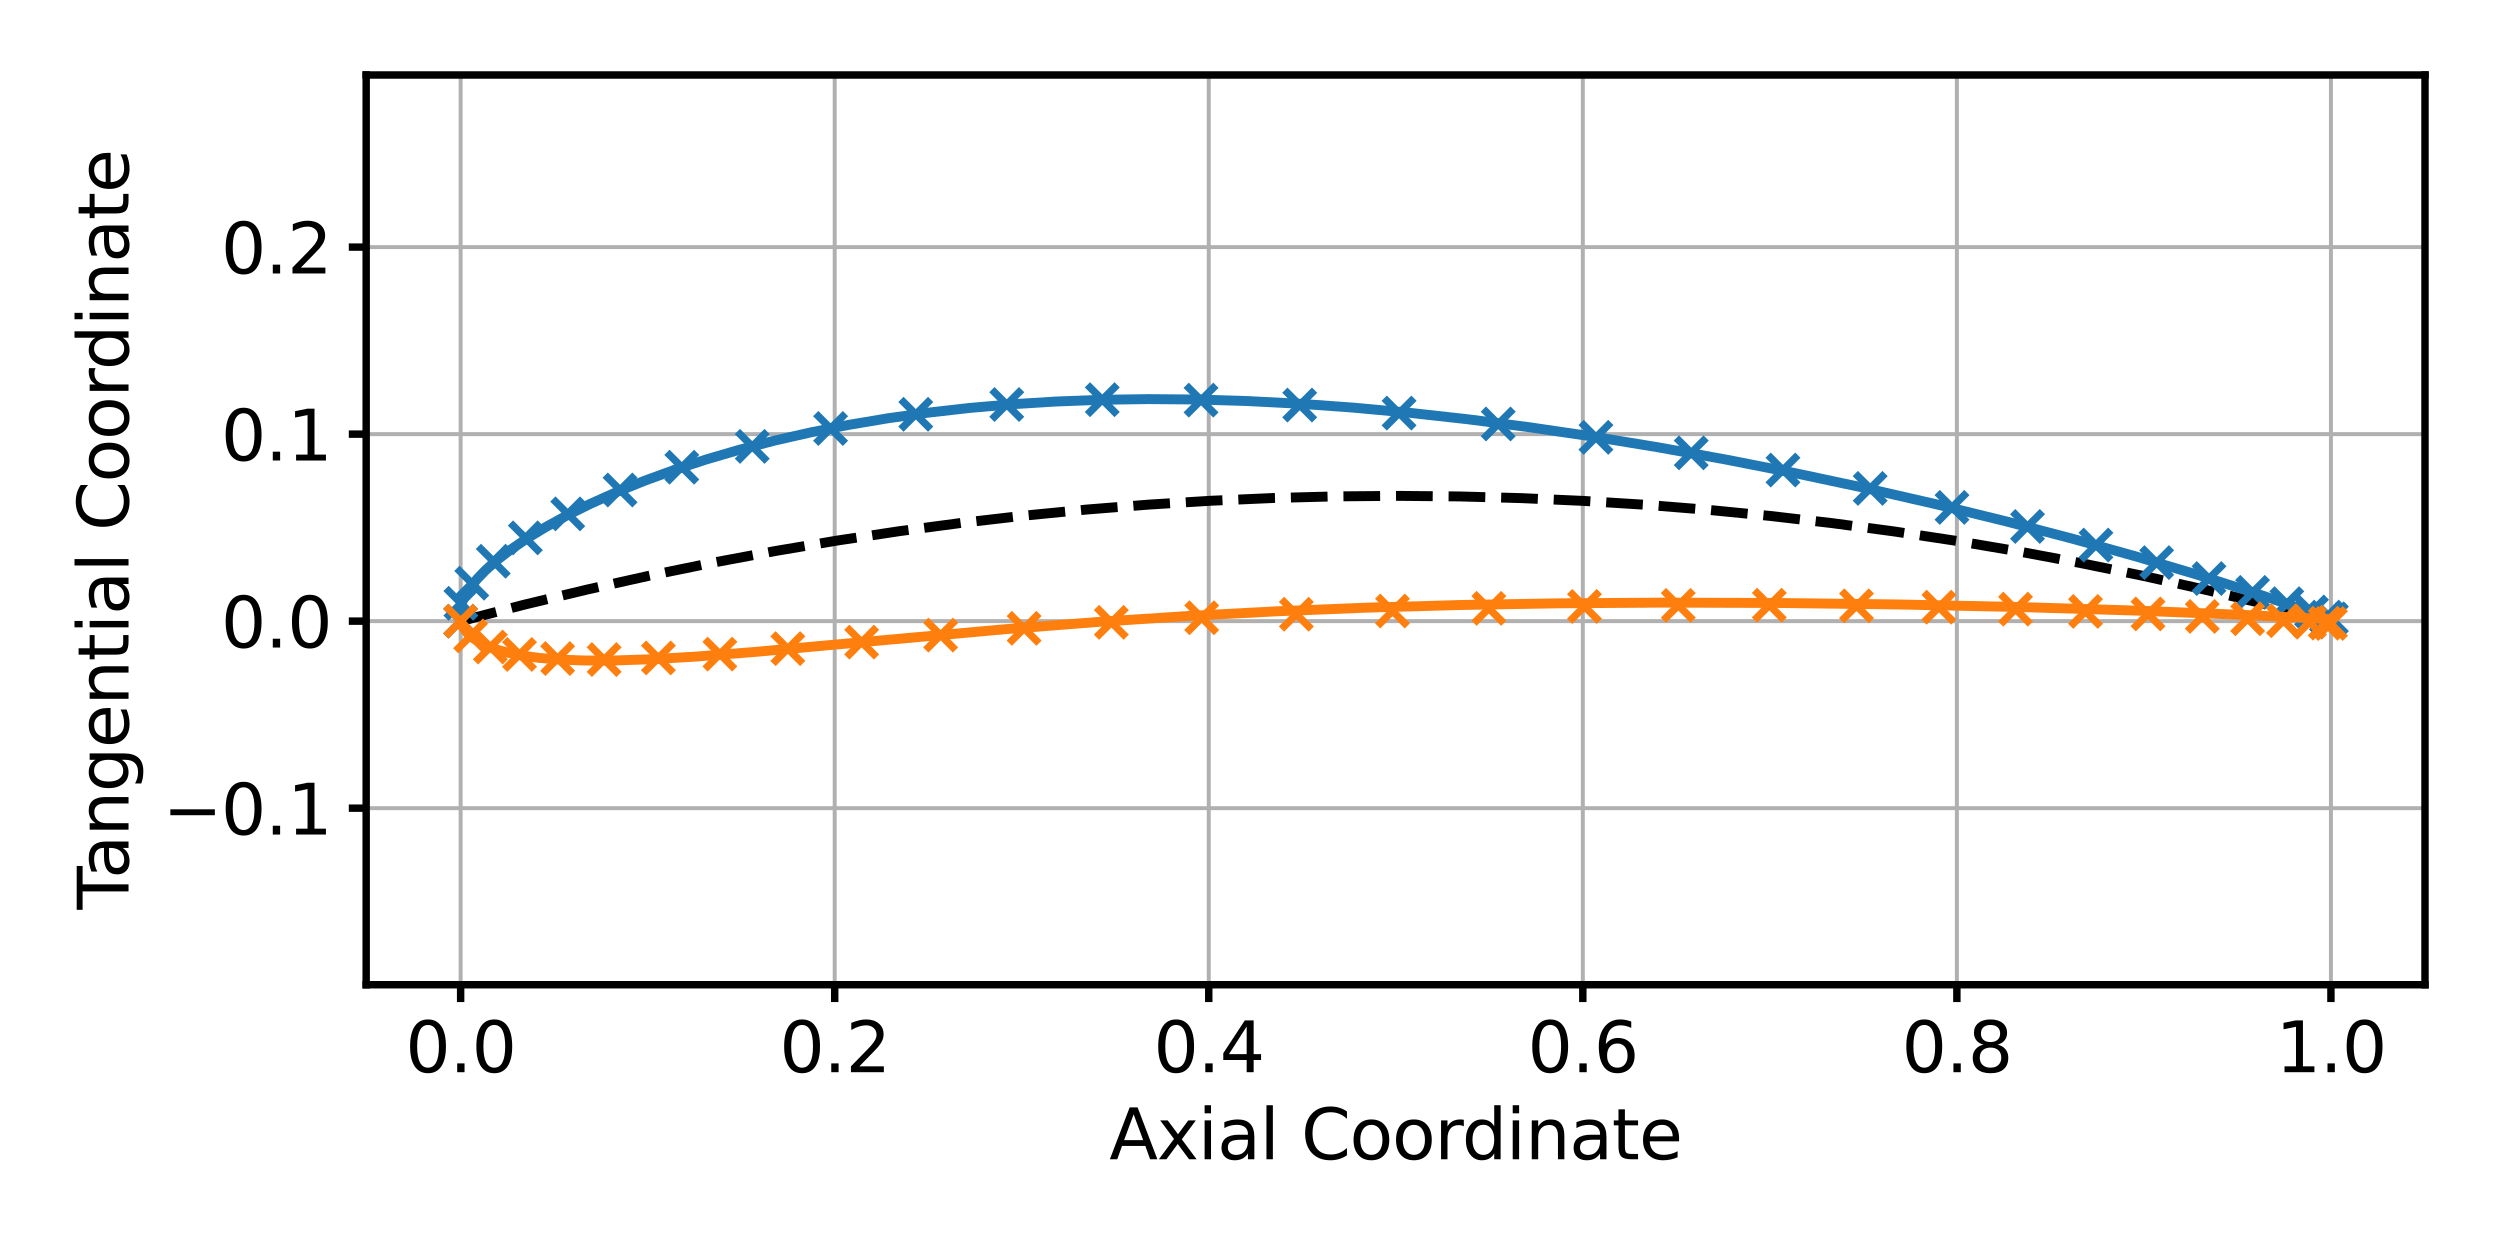 <?xml version="1.0" encoding="utf-8" standalone="no"?>
<!DOCTYPE svg PUBLIC "-//W3C//DTD SVG 1.1//EN"
  "http://www.w3.org/Graphics/SVG/1.1/DTD/svg11.dtd">
<svg xmlns:xlink="http://www.w3.org/1999/xlink" width="504pt" height="252pt" viewBox="0 0 504 252" xmlns="http://www.w3.org/2000/svg" version="1.1">
 <defs>
  <style type="text/css">*{stroke-linejoin: round; stroke-linecap: butt}</style>
 </defs>
 <g id="figure_1">
  <g id="patch_1">
   <path d="M 0 252 
L 504 252 
L 504 0 
L 0 0 
z
" style="fill: #ffffff"/>
  </g>
  <g id="axes_1">
   <g id="patch_2">
    <path d="M 73.82 198.52 
L 488.88 198.52 
L 488.88 15.12 
L 73.82 15.12 
z
" style="fill: #ffffff"/>
   </g>
   <g id="matplotlib.axis_1">
    <g id="xtick_1">
     <g id="line2d_1">
      <path d="M 92.864 198.52 
L 92.864 15.12 
" clip-path="url(#p4bd8cb1390)" style="fill: none; stroke: #b0b0b0; stroke-width: 0.8; stroke-linecap: square"/>
     </g>
     <g id="line2d_2">
      <defs>
       <path id="m94b65553ab" d="M 0 0 
L 0 3.5 
" style="stroke: #000000; stroke-width: 1.5"/>
      </defs>
      <g>
       <use xlink:href="#m94b65553ab" x="92.864" y="198.52" style="stroke: #000000; stroke-width: 1.5"/>
      </g>
     </g>
     <g id="text_1">
      <!-- 0.0 -->
      <g transform="translate(81.732 216.158)scale(0.14 -0.14)">
       <defs>
        <path id="DejaVuSans-30" d="M 2034 4250 
Q 1547 4250 1301 3770 
Q 1056 3291 1056 2328 
Q 1056 1369 1301 889 
Q 1547 409 2034 409 
Q 2525 409 2770 889 
Q 3016 1369 3016 2328 
Q 3016 3291 2770 3770 
Q 2525 4250 2034 4250 
z
M 2034 4750 
Q 2819 4750 3233 4129 
Q 3647 3509 3647 2328 
Q 3647 1150 3233 529 
Q 2819 -91 2034 -91 
Q 1250 -91 836 529 
Q 422 1150 422 2328 
Q 422 3509 836 4129 
Q 1250 4750 2034 4750 
z
" transform="scale(0.016)"/>
        <path id="DejaVuSans-2e" d="M 684 794 
L 1344 794 
L 1344 0 
L 684 0 
L 684 794 
z
" transform="scale(0.016)"/>
       </defs>
       <use xlink:href="#DejaVuSans-30"/>
       <use xlink:href="#DejaVuSans-2e" x="63.623"/>
       <use xlink:href="#DejaVuSans-30" x="95.41"/>
      </g>
     </g>
    </g>
    <g id="xtick_2">
     <g id="line2d_3">
      <path d="M 168.275 198.52 
L 168.275 15.12 
" clip-path="url(#p4bd8cb1390)" style="fill: none; stroke: #b0b0b0; stroke-width: 0.8; stroke-linecap: square"/>
     </g>
     <g id="line2d_4">
      <g>
       <use xlink:href="#m94b65553ab" x="168.275" y="198.52" style="stroke: #000000; stroke-width: 1.5"/>
      </g>
     </g>
     <g id="text_2">
      <!-- 0.2 -->
      <g transform="translate(157.142 216.158)scale(0.14 -0.14)">
       <defs>
        <path id="DejaVuSans-32" d="M 1228 531 
L 3431 531 
L 3431 0 
L 469 0 
L 469 531 
Q 828 903 1448 1529 
Q 2069 2156 2228 2338 
Q 2531 2678 2651 2914 
Q 2772 3150 2772 3378 
Q 2772 3750 2511 3984 
Q 2250 4219 1831 4219 
Q 1534 4219 1204 4116 
Q 875 4013 500 3803 
L 500 4441 
Q 881 4594 1212 4672 
Q 1544 4750 1819 4750 
Q 2544 4750 2975 4387 
Q 3406 4025 3406 3419 
Q 3406 3131 3298 2873 
Q 3191 2616 2906 2266 
Q 2828 2175 2409 1742 
Q 1991 1309 1228 531 
z
" transform="scale(0.016)"/>
       </defs>
       <use xlink:href="#DejaVuSans-30"/>
       <use xlink:href="#DejaVuSans-2e" x="63.623"/>
       <use xlink:href="#DejaVuSans-32" x="95.41"/>
      </g>
     </g>
    </g>
    <g id="xtick_3">
     <g id="line2d_5">
      <path d="M 243.685 198.52 
L 243.685 15.12 
" clip-path="url(#p4bd8cb1390)" style="fill: none; stroke: #b0b0b0; stroke-width: 0.8; stroke-linecap: square"/>
     </g>
     <g id="line2d_6">
      <g>
       <use xlink:href="#m94b65553ab" x="243.685" y="198.52" style="stroke: #000000; stroke-width: 1.5"/>
      </g>
     </g>
     <g id="text_3">
      <!-- 0.4 -->
      <g transform="translate(232.553 216.158)scale(0.14 -0.14)">
       <defs>
        <path id="DejaVuSans-34" d="M 2419 4116 
L 825 1625 
L 2419 1625 
L 2419 4116 
z
M 2253 4666 
L 3047 4666 
L 3047 1625 
L 3713 1625 
L 3713 1100 
L 3047 1100 
L 3047 0 
L 2419 0 
L 2419 1100 
L 313 1100 
L 313 1709 
L 2253 4666 
z
" transform="scale(0.016)"/>
       </defs>
       <use xlink:href="#DejaVuSans-30"/>
       <use xlink:href="#DejaVuSans-2e" x="63.623"/>
       <use xlink:href="#DejaVuSans-34" x="95.41"/>
      </g>
     </g>
    </g>
    <g id="xtick_4">
     <g id="line2d_7">
      <path d="M 319.095 198.52 
L 319.095 15.12 
" clip-path="url(#p4bd8cb1390)" style="fill: none; stroke: #b0b0b0; stroke-width: 0.8; stroke-linecap: square"/>
     </g>
     <g id="line2d_8">
      <g>
       <use xlink:href="#m94b65553ab" x="319.095" y="198.52" style="stroke: #000000; stroke-width: 1.5"/>
      </g>
     </g>
     <g id="text_4">
      <!-- 0.6 -->
      <g transform="translate(307.963 216.158)scale(0.14 -0.14)">
       <defs>
        <path id="DejaVuSans-36" d="M 2113 2584 
Q 1688 2584 1439 2293 
Q 1191 2003 1191 1497 
Q 1191 994 1439 701 
Q 1688 409 2113 409 
Q 2538 409 2786 701 
Q 3034 994 3034 1497 
Q 3034 2003 2786 2293 
Q 2538 2584 2113 2584 
z
M 3366 4563 
L 3366 3988 
Q 3128 4100 2886 4159 
Q 2644 4219 2406 4219 
Q 1781 4219 1451 3797 
Q 1122 3375 1075 2522 
Q 1259 2794 1537 2939 
Q 1816 3084 2150 3084 
Q 2853 3084 3261 2657 
Q 3669 2231 3669 1497 
Q 3669 778 3244 343 
Q 2819 -91 2113 -91 
Q 1303 -91 875 529 
Q 447 1150 447 2328 
Q 447 3434 972 4092 
Q 1497 4750 2381 4750 
Q 2619 4750 2861 4703 
Q 3103 4656 3366 4563 
z
" transform="scale(0.016)"/>
       </defs>
       <use xlink:href="#DejaVuSans-30"/>
       <use xlink:href="#DejaVuSans-2e" x="63.623"/>
       <use xlink:href="#DejaVuSans-36" x="95.41"/>
      </g>
     </g>
    </g>
    <g id="xtick_5">
     <g id="line2d_9">
      <path d="M 394.506 198.52 
L 394.506 15.12 
" clip-path="url(#p4bd8cb1390)" style="fill: none; stroke: #b0b0b0; stroke-width: 0.8; stroke-linecap: square"/>
     </g>
     <g id="line2d_10">
      <g>
       <use xlink:href="#m94b65553ab" x="394.506" y="198.52" style="stroke: #000000; stroke-width: 1.5"/>
      </g>
     </g>
     <g id="text_5">
      <!-- 0.8 -->
      <g transform="translate(383.373 216.158)scale(0.14 -0.14)">
       <defs>
        <path id="DejaVuSans-38" d="M 2034 2216 
Q 1584 2216 1326 1975 
Q 1069 1734 1069 1313 
Q 1069 891 1326 650 
Q 1584 409 2034 409 
Q 2484 409 2743 651 
Q 3003 894 3003 1313 
Q 3003 1734 2745 1975 
Q 2488 2216 2034 2216 
z
M 1403 2484 
Q 997 2584 770 2862 
Q 544 3141 544 3541 
Q 544 4100 942 4425 
Q 1341 4750 2034 4750 
Q 2731 4750 3128 4425 
Q 3525 4100 3525 3541 
Q 3525 3141 3298 2862 
Q 3072 2584 2669 2484 
Q 3125 2378 3379 2068 
Q 3634 1759 3634 1313 
Q 3634 634 3220 271 
Q 2806 -91 2034 -91 
Q 1263 -91 848 271 
Q 434 634 434 1313 
Q 434 1759 690 2068 
Q 947 2378 1403 2484 
z
M 1172 3481 
Q 1172 3119 1398 2916 
Q 1625 2713 2034 2713 
Q 2441 2713 2670 2916 
Q 2900 3119 2900 3481 
Q 2900 3844 2670 4047 
Q 2441 4250 2034 4250 
Q 1625 4250 1398 4047 
Q 1172 3844 1172 3481 
z
" transform="scale(0.016)"/>
       </defs>
       <use xlink:href="#DejaVuSans-30"/>
       <use xlink:href="#DejaVuSans-2e" x="63.623"/>
       <use xlink:href="#DejaVuSans-38" x="95.41"/>
      </g>
     </g>
    </g>
    <g id="xtick_6">
     <g id="line2d_11">
      <path d="M 469.916 198.52 
L 469.916 15.12 
" clip-path="url(#p4bd8cb1390)" style="fill: none; stroke: #b0b0b0; stroke-width: 0.8; stroke-linecap: square"/>
     </g>
     <g id="line2d_12">
      <g>
       <use xlink:href="#m94b65553ab" x="469.916" y="198.52" style="stroke: #000000; stroke-width: 1.5"/>
      </g>
     </g>
     <g id="text_6">
      <!-- 1.0 -->
      <g transform="translate(458.784 216.158)scale(0.14 -0.14)">
       <defs>
        <path id="DejaVuSans-31" d="M 794 531 
L 1825 531 
L 1825 4091 
L 703 3866 
L 703 4441 
L 1819 4666 
L 2450 4666 
L 2450 531 
L 3481 531 
L 3481 0 
L 794 0 
L 794 531 
z
" transform="scale(0.016)"/>
       </defs>
       <use xlink:href="#DejaVuSans-31"/>
       <use xlink:href="#DejaVuSans-2e" x="63.623"/>
       <use xlink:href="#DejaVuSans-30" x="95.41"/>
      </g>
     </g>
    </g>
    <g id="text_7">
     <!-- Axial Coordinate -->
     <g transform="translate(223.639 233.707)scale(0.14 -0.14)">
      <defs>
       <path id="DejaVuSans-41" d="M 2188 4044 
L 1331 1722 
L 3047 1722 
L 2188 4044 
z
M 1831 4666 
L 2547 4666 
L 4325 0 
L 3669 0 
L 3244 1197 
L 1141 1197 
L 716 0 
L 50 0 
L 1831 4666 
z
" transform="scale(0.016)"/>
       <path id="DejaVuSans-78" d="M 3513 3500 
L 2247 1797 
L 3578 0 
L 2900 0 
L 1881 1375 
L 863 0 
L 184 0 
L 1544 1831 
L 300 3500 
L 978 3500 
L 1906 2253 
L 2834 3500 
L 3513 3500 
z
" transform="scale(0.016)"/>
       <path id="DejaVuSans-69" d="M 603 3500 
L 1178 3500 
L 1178 0 
L 603 0 
L 603 3500 
z
M 603 4863 
L 1178 4863 
L 1178 4134 
L 603 4134 
L 603 4863 
z
" transform="scale(0.016)"/>
       <path id="DejaVuSans-61" d="M 2194 1759 
Q 1497 1759 1228 1600 
Q 959 1441 959 1056 
Q 959 750 1161 570 
Q 1363 391 1709 391 
Q 2188 391 2477 730 
Q 2766 1069 2766 1631 
L 2766 1759 
L 2194 1759 
z
M 3341 1997 
L 3341 0 
L 2766 0 
L 2766 531 
Q 2569 213 2275 61 
Q 1981 -91 1556 -91 
Q 1019 -91 701 211 
Q 384 513 384 1019 
Q 384 1609 779 1909 
Q 1175 2209 1959 2209 
L 2766 2209 
L 2766 2266 
Q 2766 2663 2505 2880 
Q 2244 3097 1772 3097 
Q 1472 3097 1187 3025 
Q 903 2953 641 2809 
L 641 3341 
Q 956 3463 1253 3523 
Q 1550 3584 1831 3584 
Q 2591 3584 2966 3190 
Q 3341 2797 3341 1997 
z
" transform="scale(0.016)"/>
       <path id="DejaVuSans-6c" d="M 603 4863 
L 1178 4863 
L 1178 0 
L 603 0 
L 603 4863 
z
" transform="scale(0.016)"/>
       <path id="DejaVuSans-20" transform="scale(0.016)"/>
       <path id="DejaVuSans-43" d="M 4122 4306 
L 4122 3641 
Q 3803 3938 3442 4084 
Q 3081 4231 2675 4231 
Q 1875 4231 1450 3742 
Q 1025 3253 1025 2328 
Q 1025 1406 1450 917 
Q 1875 428 2675 428 
Q 3081 428 3442 575 
Q 3803 722 4122 1019 
L 4122 359 
Q 3791 134 3420 21 
Q 3050 -91 2638 -91 
Q 1578 -91 968 557 
Q 359 1206 359 2328 
Q 359 3453 968 4101 
Q 1578 4750 2638 4750 
Q 3056 4750 3426 4639 
Q 3797 4528 4122 4306 
z
" transform="scale(0.016)"/>
       <path id="DejaVuSans-6f" d="M 1959 3097 
Q 1497 3097 1228 2736 
Q 959 2375 959 1747 
Q 959 1119 1226 758 
Q 1494 397 1959 397 
Q 2419 397 2687 759 
Q 2956 1122 2956 1747 
Q 2956 2369 2687 2733 
Q 2419 3097 1959 3097 
z
M 1959 3584 
Q 2709 3584 3137 3096 
Q 3566 2609 3566 1747 
Q 3566 888 3137 398 
Q 2709 -91 1959 -91 
Q 1206 -91 779 398 
Q 353 888 353 1747 
Q 353 2609 779 3096 
Q 1206 3584 1959 3584 
z
" transform="scale(0.016)"/>
       <path id="DejaVuSans-72" d="M 2631 2963 
Q 2534 3019 2420 3045 
Q 2306 3072 2169 3072 
Q 1681 3072 1420 2755 
Q 1159 2438 1159 1844 
L 1159 0 
L 581 0 
L 581 3500 
L 1159 3500 
L 1159 2956 
Q 1341 3275 1631 3429 
Q 1922 3584 2338 3584 
Q 2397 3584 2469 3576 
Q 2541 3569 2628 3553 
L 2631 2963 
z
" transform="scale(0.016)"/>
       <path id="DejaVuSans-64" d="M 2906 2969 
L 2906 4863 
L 3481 4863 
L 3481 0 
L 2906 0 
L 2906 525 
Q 2725 213 2448 61 
Q 2172 -91 1784 -91 
Q 1150 -91 751 415 
Q 353 922 353 1747 
Q 353 2572 751 3078 
Q 1150 3584 1784 3584 
Q 2172 3584 2448 3432 
Q 2725 3281 2906 2969 
z
M 947 1747 
Q 947 1113 1208 752 
Q 1469 391 1925 391 
Q 2381 391 2643 752 
Q 2906 1113 2906 1747 
Q 2906 2381 2643 2742 
Q 2381 3103 1925 3103 
Q 1469 3103 1208 2742 
Q 947 2381 947 1747 
z
" transform="scale(0.016)"/>
       <path id="DejaVuSans-6e" d="M 3513 2113 
L 3513 0 
L 2938 0 
L 2938 2094 
Q 2938 2591 2744 2837 
Q 2550 3084 2163 3084 
Q 1697 3084 1428 2787 
Q 1159 2491 1159 1978 
L 1159 0 
L 581 0 
L 581 3500 
L 1159 3500 
L 1159 2956 
Q 1366 3272 1645 3428 
Q 1925 3584 2291 3584 
Q 2894 3584 3203 3211 
Q 3513 2838 3513 2113 
z
" transform="scale(0.016)"/>
       <path id="DejaVuSans-74" d="M 1172 4494 
L 1172 3500 
L 2356 3500 
L 2356 3053 
L 1172 3053 
L 1172 1153 
Q 1172 725 1289 603 
Q 1406 481 1766 481 
L 2356 481 
L 2356 0 
L 1766 0 
Q 1100 0 847 248 
Q 594 497 594 1153 
L 594 3053 
L 172 3053 
L 172 3500 
L 594 3500 
L 594 4494 
L 1172 4494 
z
" transform="scale(0.016)"/>
       <path id="DejaVuSans-65" d="M 3597 1894 
L 3597 1613 
L 953 1613 
Q 991 1019 1311 708 
Q 1631 397 2203 397 
Q 2534 397 2845 478 
Q 3156 559 3463 722 
L 3463 178 
Q 3153 47 2828 -22 
Q 2503 -91 2169 -91 
Q 1331 -91 842 396 
Q 353 884 353 1716 
Q 353 2575 817 3079 
Q 1281 3584 2069 3584 
Q 2775 3584 3186 3129 
Q 3597 2675 3597 1894 
z
M 3022 2063 
Q 3016 2534 2758 2815 
Q 2500 3097 2075 3097 
Q 1594 3097 1305 2825 
Q 1016 2553 972 2059 
L 3022 2063 
z
" transform="scale(0.016)"/>
      </defs>
      <use xlink:href="#DejaVuSans-41"/>
      <use xlink:href="#DejaVuSans-78" x="68.408"/>
      <use xlink:href="#DejaVuSans-69" x="127.588"/>
      <use xlink:href="#DejaVuSans-61" x="155.371"/>
      <use xlink:href="#DejaVuSans-6c" x="216.65"/>
      <use xlink:href="#DejaVuSans-20" x="244.434"/>
      <use xlink:href="#DejaVuSans-43" x="276.221"/>
      <use xlink:href="#DejaVuSans-6f" x="346.045"/>
      <use xlink:href="#DejaVuSans-6f" x="407.227"/>
      <use xlink:href="#DejaVuSans-72" x="468.408"/>
      <use xlink:href="#DejaVuSans-64" x="507.771"/>
      <use xlink:href="#DejaVuSans-69" x="571.248"/>
      <use xlink:href="#DejaVuSans-6e" x="599.031"/>
      <use xlink:href="#DejaVuSans-61" x="662.41"/>
      <use xlink:href="#DejaVuSans-74" x="723.689"/>
      <use xlink:href="#DejaVuSans-65" x="762.898"/>
     </g>
    </g>
   </g>
   <g id="matplotlib.axis_2">
    <g id="ytick_1">
     <g id="line2d_13">
      <path d="M 73.82 162.929 
L 488.88 162.929 
" clip-path="url(#p4bd8cb1390)" style="fill: none; stroke: #b0b0b0; stroke-width: 0.8; stroke-linecap: square"/>
     </g>
     <g id="line2d_14">
      <defs>
       <path id="mad35a781d9" d="M 0 0 
L -3.5 0 
" style="stroke: #000000; stroke-width: 1.5"/>
      </defs>
      <g>
       <use xlink:href="#mad35a781d9" x="73.82" y="162.929" style="stroke: #000000; stroke-width: 1.5"/>
      </g>
     </g>
     <g id="text_8">
      <!-- −0.1 -->
      <g transform="translate(32.824 168.247)scale(0.14 -0.14)">
       <defs>
        <path id="DejaVuSans-2212" d="M 678 2272 
L 4684 2272 
L 4684 1741 
L 678 1741 
L 678 2272 
z
" transform="scale(0.016)"/>
       </defs>
       <use xlink:href="#DejaVuSans-2212"/>
       <use xlink:href="#DejaVuSans-30" x="83.789"/>
       <use xlink:href="#DejaVuSans-2e" x="147.412"/>
       <use xlink:href="#DejaVuSans-31" x="179.199"/>
      </g>
     </g>
    </g>
    <g id="ytick_2">
     <g id="line2d_15">
      <path d="M 73.82 125.223 
L 488.88 125.223 
" clip-path="url(#p4bd8cb1390)" style="fill: none; stroke: #b0b0b0; stroke-width: 0.8; stroke-linecap: square"/>
     </g>
     <g id="line2d_16">
      <g>
       <use xlink:href="#mad35a781d9" x="73.82" y="125.223" style="stroke: #000000; stroke-width: 1.5"/>
      </g>
     </g>
     <g id="text_9">
      <!-- 0.0 -->
      <g transform="translate(44.556 130.542)scale(0.14 -0.14)">
       <use xlink:href="#DejaVuSans-30"/>
       <use xlink:href="#DejaVuSans-2e" x="63.623"/>
       <use xlink:href="#DejaVuSans-30" x="95.41"/>
      </g>
     </g>
    </g>
    <g id="ytick_3">
     <g id="line2d_17">
      <path d="M 73.82 87.518 
L 488.88 87.518 
" clip-path="url(#p4bd8cb1390)" style="fill: none; stroke: #b0b0b0; stroke-width: 0.8; stroke-linecap: square"/>
     </g>
     <g id="line2d_18">
      <g>
       <use xlink:href="#mad35a781d9" x="73.82" y="87.518" style="stroke: #000000; stroke-width: 1.5"/>
      </g>
     </g>
     <g id="text_10">
      <!-- 0.1 -->
      <g transform="translate(44.556 92.837)scale(0.14 -0.14)">
       <use xlink:href="#DejaVuSans-30"/>
       <use xlink:href="#DejaVuSans-2e" x="63.623"/>
       <use xlink:href="#DejaVuSans-31" x="95.41"/>
      </g>
     </g>
    </g>
    <g id="ytick_4">
     <g id="line2d_19">
      <path d="M 73.82 49.813 
L 488.88 49.813 
" clip-path="url(#p4bd8cb1390)" style="fill: none; stroke: #b0b0b0; stroke-width: 0.8; stroke-linecap: square"/>
     </g>
     <g id="line2d_20">
      <g>
       <use xlink:href="#mad35a781d9" x="73.82" y="49.813" style="stroke: #000000; stroke-width: 1.5"/>
      </g>
     </g>
     <g id="text_11">
      <!-- 0.2 -->
      <g transform="translate(44.556 55.132)scale(0.14 -0.14)">
       <use xlink:href="#DejaVuSans-30"/>
       <use xlink:href="#DejaVuSans-2e" x="63.623"/>
       <use xlink:href="#DejaVuSans-32" x="95.41"/>
      </g>
     </g>
    </g>
    <g id="text_12">
     <!-- Tangential Coordinate -->
     <g transform="translate(25.913 183.377)rotate(-90)scale(0.14 -0.14)">
      <defs>
       <path id="DejaVuSans-54" d="M -19 4666 
L 3928 4666 
L 3928 4134 
L 2272 4134 
L 2272 0 
L 1638 0 
L 1638 4134 
L -19 4134 
L -19 4666 
z
" transform="scale(0.016)"/>
       <path id="DejaVuSans-67" d="M 2906 1791 
Q 2906 2416 2648 2759 
Q 2391 3103 1925 3103 
Q 1463 3103 1205 2759 
Q 947 2416 947 1791 
Q 947 1169 1205 825 
Q 1463 481 1925 481 
Q 2391 481 2648 825 
Q 2906 1169 2906 1791 
z
M 3481 434 
Q 3481 -459 3084 -895 
Q 2688 -1331 1869 -1331 
Q 1566 -1331 1297 -1286 
Q 1028 -1241 775 -1147 
L 775 -588 
Q 1028 -725 1275 -790 
Q 1522 -856 1778 -856 
Q 2344 -856 2625 -561 
Q 2906 -266 2906 331 
L 2906 616 
Q 2728 306 2450 153 
Q 2172 0 1784 0 
Q 1141 0 747 490 
Q 353 981 353 1791 
Q 353 2603 747 3093 
Q 1141 3584 1784 3584 
Q 2172 3584 2450 3431 
Q 2728 3278 2906 2969 
L 2906 3500 
L 3481 3500 
L 3481 434 
z
" transform="scale(0.016)"/>
      </defs>
      <use xlink:href="#DejaVuSans-54"/>
      <use xlink:href="#DejaVuSans-61" x="44.584"/>
      <use xlink:href="#DejaVuSans-6e" x="105.863"/>
      <use xlink:href="#DejaVuSans-67" x="169.242"/>
      <use xlink:href="#DejaVuSans-65" x="232.719"/>
      <use xlink:href="#DejaVuSans-6e" x="294.242"/>
      <use xlink:href="#DejaVuSans-74" x="357.621"/>
      <use xlink:href="#DejaVuSans-69" x="396.83"/>
      <use xlink:href="#DejaVuSans-61" x="424.613"/>
      <use xlink:href="#DejaVuSans-6c" x="485.893"/>
      <use xlink:href="#DejaVuSans-20" x="513.676"/>
      <use xlink:href="#DejaVuSans-43" x="545.463"/>
      <use xlink:href="#DejaVuSans-6f" x="615.287"/>
      <use xlink:href="#DejaVuSans-6f" x="676.469"/>
      <use xlink:href="#DejaVuSans-72" x="737.65"/>
      <use xlink:href="#DejaVuSans-64" x="777.014"/>
      <use xlink:href="#DejaVuSans-69" x="840.49"/>
      <use xlink:href="#DejaVuSans-6e" x="868.273"/>
      <use xlink:href="#DejaVuSans-61" x="931.652"/>
      <use xlink:href="#DejaVuSans-74" x="992.932"/>
      <use xlink:href="#DejaVuSans-65" x="1032.141"/>
     </g>
    </g>
   </g>
   <g id="line2d_21">
    <path d="M 92.864 125.223 
L 105.572 121.933 
L 118.28 118.872 
L 130.95 116.049 
L 143.583 113.461 
L 156.215 111.101 
L 168.81 108.973 
L 181.405 107.07 
L 193.962 105.398 
L 206.519 103.949 
L 219.076 102.725 
L 231.595 101.728 
L 244.115 100.953 
L 256.634 100.401 
L 269.154 100.072 
L 281.673 99.966 
L 294.192 100.082 
L 306.712 100.421 
L 319.231 100.983 
L 331.75 101.768 
L 344.27 102.775 
L 356.789 104.006 
L 369.346 105.463 
L 381.903 107.145 
L 394.46 109.051 
L 407.055 111.188 
L 419.65 113.55 
L 432.283 116.146 
L 444.915 118.969 
L 457.585 122.027 
L 469.916 125.223 
L 469.916 125.223 
" clip-path="url(#p4bd8cb1390)" style="fill: none; stroke-dasharray: 7.4,3.2; stroke-dashoffset: 0; stroke: #000000; stroke-width: 2"/>
   </g>
   <g id="line2d_22">
    <defs>
     <path id="m2d54fb1768" d="M -3 3 
L 3 -3 
M -3 -3 
L 3 3 
" style="stroke: #1f77b4; stroke-width: 1.5"/>
    </defs>
    <g clip-path="url(#p4bd8cb1390)">
     <use xlink:href="#m2d54fb1768" x="92.864" y="125.223" style="fill: #1f77b4; stroke: #1f77b4; stroke-width: 1.5"/>
     <use xlink:href="#m2d54fb1768" x="92.917" y="121.623" style="fill: #1f77b4; stroke: #1f77b4; stroke-width: 1.5"/>
     <use xlink:href="#m2d54fb1768" x="95.108" y="117.573" style="fill: #1f77b4; stroke: #1f77b4; stroke-width: 1.5"/>
     <use xlink:href="#m2d54fb1768" x="99.444" y="113.143" style="fill: #1f77b4; stroke: #1f77b4; stroke-width: 1.5"/>
     <use xlink:href="#m2d54fb1768" x="105.91" y="108.437" style="fill: #1f77b4; stroke: #1f77b4; stroke-width: 1.5"/>
     <use xlink:href="#m2d54fb1768" x="114.454" y="103.596" style="fill: #1f77b4; stroke: #1f77b4; stroke-width: 1.5"/>
     <use xlink:href="#m2d54fb1768" x="125.004" y="98.784" style="fill: #1f77b4; stroke: #1f77b4; stroke-width: 1.5"/>
     <use xlink:href="#m2d54fb1768" x="137.451" y="94.188" style="fill: #1f77b4; stroke: #1f77b4; stroke-width: 1.5"/>
     <use xlink:href="#m2d54fb1768" x="151.654" y="89.992" style="fill: #1f77b4; stroke: #1f77b4; stroke-width: 1.5"/>
     <use xlink:href="#m2d54fb1768" x="167.445" y="86.379" style="fill: #1f77b4; stroke: #1f77b4; stroke-width: 1.5"/>
     <use xlink:href="#m2d54fb1768" x="184.623" y="83.521" style="fill: #1f77b4; stroke: #1f77b4; stroke-width: 1.5"/>
     <use xlink:href="#m2d54fb1768" x="202.96" y="81.549" style="fill: #1f77b4; stroke: #1f77b4; stroke-width: 1.5"/>
     <use xlink:href="#m2d54fb1768" x="222.216" y="80.577" style="fill: #1f77b4; stroke: #1f77b4; stroke-width: 1.5"/>
     <use xlink:href="#m2d54fb1768" x="242.128" y="80.667" style="fill: #1f77b4; stroke: #1f77b4; stroke-width: 1.5"/>
     <use xlink:href="#m2d54fb1768" x="262.021" y="81.659" style="fill: #1f77b4; stroke: #1f77b4; stroke-width: 1.5"/>
     <use xlink:href="#m2d54fb1768" x="282.054" y="83.28" style="fill: #1f77b4; stroke: #1f77b4; stroke-width: 1.5"/>
     <use xlink:href="#m2d54fb1768" x="302.041" y="85.471" style="fill: #1f77b4; stroke: #1f77b4; stroke-width: 1.5"/>
     <use xlink:href="#m2d54fb1768" x="321.746" y="88.17" style="fill: #1f77b4; stroke: #1f77b4; stroke-width: 1.5"/>
     <use xlink:href="#m2d54fb1768" x="340.953" y="91.296" style="fill: #1f77b4; stroke: #1f77b4; stroke-width: 1.5"/>
     <use xlink:href="#m2d54fb1768" x="359.447" y="94.761" style="fill: #1f77b4; stroke: #1f77b4; stroke-width: 1.5"/>
     <use xlink:href="#m2d54fb1768" x="377.033" y="98.464" style="fill: #1f77b4; stroke: #1f77b4; stroke-width: 1.5"/>
     <use xlink:href="#m2d54fb1768" x="393.525" y="102.291" style="fill: #1f77b4; stroke: #1f77b4; stroke-width: 1.5"/>
     <use xlink:href="#m2d54fb1768" x="408.747" y="106.137" style="fill: #1f77b4; stroke: #1f77b4; stroke-width: 1.5"/>
     <use xlink:href="#m2d54fb1768" x="422.543" y="109.885" style="fill: #1f77b4; stroke: #1f77b4; stroke-width: 1.5"/>
     <use xlink:href="#m2d54fb1768" x="434.782" y="113.422" style="fill: #1f77b4; stroke: #1f77b4; stroke-width: 1.5"/>
     <use xlink:href="#m2d54fb1768" x="445.336" y="116.634" style="fill: #1f77b4; stroke: #1f77b4; stroke-width: 1.5"/>
     <use xlink:href="#m2d54fb1768" x="454.11" y="119.424" style="fill: #1f77b4; stroke: #1f77b4; stroke-width: 1.5"/>
     <use xlink:href="#m2d54fb1768" x="461.018" y="121.698" style="fill: #1f77b4; stroke: #1f77b4; stroke-width: 1.5"/>
     <use xlink:href="#m2d54fb1768" x="465.998" y="123.376" style="fill: #1f77b4; stroke: #1f77b4; stroke-width: 1.5"/>
     <use xlink:href="#m2d54fb1768" x="469.004" y="124.409" style="fill: #1f77b4; stroke: #1f77b4; stroke-width: 1.5"/>
     <use xlink:href="#m2d54fb1768" x="470.01" y="124.756" style="fill: #1f77b4; stroke: #1f77b4; stroke-width: 1.5"/>
    </g>
   </g>
   <g id="line2d_23">
    <path d="M 92.864 125.223 
L 92.686 123.804 
L 92.814 122.615 
L 93.198 121.316 
L 93.847 119.94 
L 94.825 118.413 
L 96.175 116.738 
L 97.939 114.918 
L 100.161 112.953 
L 102.884 110.85 
L 106.117 108.637 
L 109.902 106.322 
L 114.213 103.952 
L 119.017 101.57 
L 124.281 99.212 
L 129.97 96.912 
L 136.009 94.71 
L 142.397 92.619 
L 149.133 90.649 
L 156.176 88.823 
L 163.486 87.158 
L 171.058 85.663 
L 178.889 84.344 
L 186.976 83.207 
L 195.351 82.255 
L 203.973 81.501 
L 212.874 80.946 
L 222.05 80.597 
L 231.534 80.46 
L 241.321 80.542 
L 251.443 80.849 
L 261.934 81.391 
L 272.826 82.177 
L 284.15 83.219 
L 295.94 84.528 
L 308.228 86.119 
L 321.008 87.999 
L 334.275 90.178 
L 347.99 92.656 
L 362.075 95.427 
L 376.342 98.461 
L 390.568 101.714 
L 404.531 105.133 
L 418.011 108.662 
L 430.897 112.263 
L 443.115 115.906 
L 454.666 119.58 
L 465.548 123.272 
L 470.014 124.859 
L 470.014 124.859 
" clip-path="url(#p4bd8cb1390)" style="fill: none; stroke: #1f77b4; stroke-width: 2; stroke-linecap: square"/>
   </g>
   <g id="line2d_24">
    <defs>
     <path id="m1d919859d9" d="M -3 3 
L 3 -3 
M -3 -3 
L 3 3 
" style="stroke: #ff7f0e; stroke-width: 1.5"/>
    </defs>
    <g clip-path="url(#p4bd8cb1390)">
     <use xlink:href="#m1d919859d9" x="92.864" y="125.223" style="fill: #ff7f0e; stroke: #ff7f0e; stroke-width: 1.5"/>
     <use xlink:href="#m1d919859d9" x="94.878" y="128.21" style="fill: #ff7f0e; stroke: #ff7f0e; stroke-width: 1.5"/>
     <use xlink:href="#m1d919859d9" x="98.859" y="130.438" style="fill: #ff7f0e; stroke: #ff7f0e; stroke-width: 1.5"/>
     <use xlink:href="#m1d919859d9" x="104.738" y="131.939" style="fill: #ff7f0e; stroke: #ff7f0e; stroke-width: 1.5"/>
     <use xlink:href="#m1d919859d9" x="112.418" y="132.761" style="fill: #ff7f0e; stroke: #ff7f0e; stroke-width: 1.5"/>
     <use xlink:href="#m1d919859d9" x="121.792" y="132.968" style="fill: #ff7f0e; stroke: #ff7f0e; stroke-width: 1.5"/>
     <use xlink:href="#m1d919859d9" x="132.734" y="132.64" style="fill: #ff7f0e; stroke: #ff7f0e; stroke-width: 1.5"/>
     <use xlink:href="#m1d919859d9" x="145.127" y="131.871" style="fill: #ff7f0e; stroke: #ff7f0e; stroke-width: 1.5"/>
     <use xlink:href="#m1d919859d9" x="158.829" y="130.766" style="fill: #ff7f0e; stroke: #ff7f0e; stroke-width: 1.5"/>
     <use xlink:href="#m1d919859d9" x="173.708" y="129.45" style="fill: #ff7f0e; stroke: #ff7f0e; stroke-width: 1.5"/>
     <use xlink:href="#m1d919859d9" x="189.631" y="128.044" style="fill: #ff7f0e; stroke: #ff7f0e; stroke-width: 1.5"/>
     <use xlink:href="#m1d919859d9" x="206.459" y="126.671" style="fill: #ff7f0e; stroke: #ff7f0e; stroke-width: 1.5"/>
     <use xlink:href="#m1d919859d9" x="224.048" y="125.465" style="fill: #ff7f0e; stroke: #ff7f0e; stroke-width: 1.5"/>
     <use xlink:href="#m1d919859d9" x="242.26" y="124.537" style="fill: #ff7f0e; stroke: #ff7f0e; stroke-width: 1.5"/>
     <use xlink:href="#m1d919859d9" x="261.35" y="123.828" style="fill: #ff7f0e; stroke: #ff7f0e; stroke-width: 1.5"/>
     <use xlink:href="#m1d919859d9" x="280.726" y="123.18" style="fill: #ff7f0e; stroke: #ff7f0e; stroke-width: 1.5"/>
     <use xlink:href="#m1d919859d9" x="300.152" y="122.644" style="fill: #ff7f0e; stroke: #ff7f0e; stroke-width: 1.5"/>
     <use xlink:href="#m1d919859d9" x="319.427" y="122.26" style="fill: #ff7f0e; stroke: #ff7f0e; stroke-width: 1.5"/>
     <use xlink:href="#m1d919859d9" x="338.344" y="122.045" style="fill: #ff7f0e; stroke: #ff7f0e; stroke-width: 1.5"/>
     <use xlink:href="#m1d919859d9" x="356.695" y="122.007" style="fill: #ff7f0e; stroke: #ff7f0e; stroke-width: 1.5"/>
     <use xlink:href="#m1d919859d9" x="374.273" y="122.135" style="fill: #ff7f0e; stroke: #ff7f0e; stroke-width: 1.5"/>
     <use xlink:href="#m1d919859d9" x="390.882" y="122.407" style="fill: #ff7f0e; stroke: #ff7f0e; stroke-width: 1.5"/>
     <use xlink:href="#m1d919859d9" x="406.334" y="122.799" style="fill: #ff7f0e; stroke: #ff7f0e; stroke-width: 1.5"/>
     <use xlink:href="#m1d919859d9" x="420.439" y="123.263" style="fill: #ff7f0e; stroke: #ff7f0e; stroke-width: 1.5"/>
     <use xlink:href="#m1d919859d9" x="433.04" y="123.768" style="fill: #ff7f0e; stroke: #ff7f0e; stroke-width: 1.5"/>
     <use xlink:href="#m1d919859d9" x="443.979" y="124.273" style="fill: #ff7f0e; stroke: #ff7f0e; stroke-width: 1.5"/>
     <use xlink:href="#m1d919859d9" x="453.122" y="124.737" style="fill: #ff7f0e; stroke: #ff7f0e; stroke-width: 1.5"/>
     <use xlink:href="#m1d919859d9" x="460.358" y="125.133" style="fill: #ff7f0e; stroke: #ff7f0e; stroke-width: 1.5"/>
     <use xlink:href="#m1d919859d9" x="465.595" y="125.438" style="fill: #ff7f0e; stroke: #ff7f0e; stroke-width: 1.5"/>
     <use xlink:href="#m1d919859d9" x="468.762" y="125.627" style="fill: #ff7f0e; stroke: #ff7f0e; stroke-width: 1.5"/>
     <use xlink:href="#m1d919859d9" x="469.822" y="125.691" style="fill: #ff7f0e; stroke: #ff7f0e; stroke-width: 1.5"/>
    </g>
   </g>
   <g id="line2d_25">
    <path d="M 92.864 125.223 
L 93.419 126.54 
L 94.12 127.503 
L 95.091 128.429 
L 96.322 129.286 
L 97.9 130.105 
L 99.856 130.863 
L 102.265 131.551 
L 105.197 132.149 
L 108.72 132.633 
L 112.94 132.98 
L 117.962 133.162 
L 123.964 133.149 
L 131.236 132.904 
L 140.323 132.366 
L 152.396 131.413 
L 172.741 129.55 
L 202.928 126.824 
L 221.998 125.335 
L 239.819 124.168 
L 257.474 123.234 
L 275.495 122.506 
L 294.269 121.971 
L 314.158 121.63 
L 335.502 121.488 
L 358.482 121.56 
L 382.781 121.86 
L 407.394 122.385 
L 431.101 123.111 
L 453.062 124.002 
L 470.014 124.859 
L 470.014 124.859 
" clip-path="url(#p4bd8cb1390)" style="fill: none; stroke: #ff7f0e; stroke-width: 2; stroke-linecap: square"/>
   </g>
   <g id="patch_3">
    <path d="M 73.82 198.52 
L 73.82 15.12 
" style="fill: none; stroke: #000000; stroke-width: 1.5; stroke-linejoin: miter; stroke-linecap: square"/>
   </g>
   <g id="patch_4">
    <path d="M 488.88 198.52 
L 488.88 15.12 
" style="fill: none; stroke: #000000; stroke-width: 1.5; stroke-linejoin: miter; stroke-linecap: square"/>
   </g>
   <g id="patch_5">
    <path d="M 73.82 198.52 
L 488.88 198.52 
" style="fill: none; stroke: #000000; stroke-width: 1.5; stroke-linejoin: miter; stroke-linecap: square"/>
   </g>
   <g id="patch_6">
    <path d="M 73.82 15.12 
L 488.88 15.12 
" style="fill: none; stroke: #000000; stroke-width: 1.5; stroke-linejoin: miter; stroke-linecap: square"/>
   </g>
  </g>
 </g>
 <defs>
  <clipPath id="p4bd8cb1390">
   <rect x="73.82" y="15.12" width="415.06" height="183.4"/>
  </clipPath>
 </defs>
</svg>
